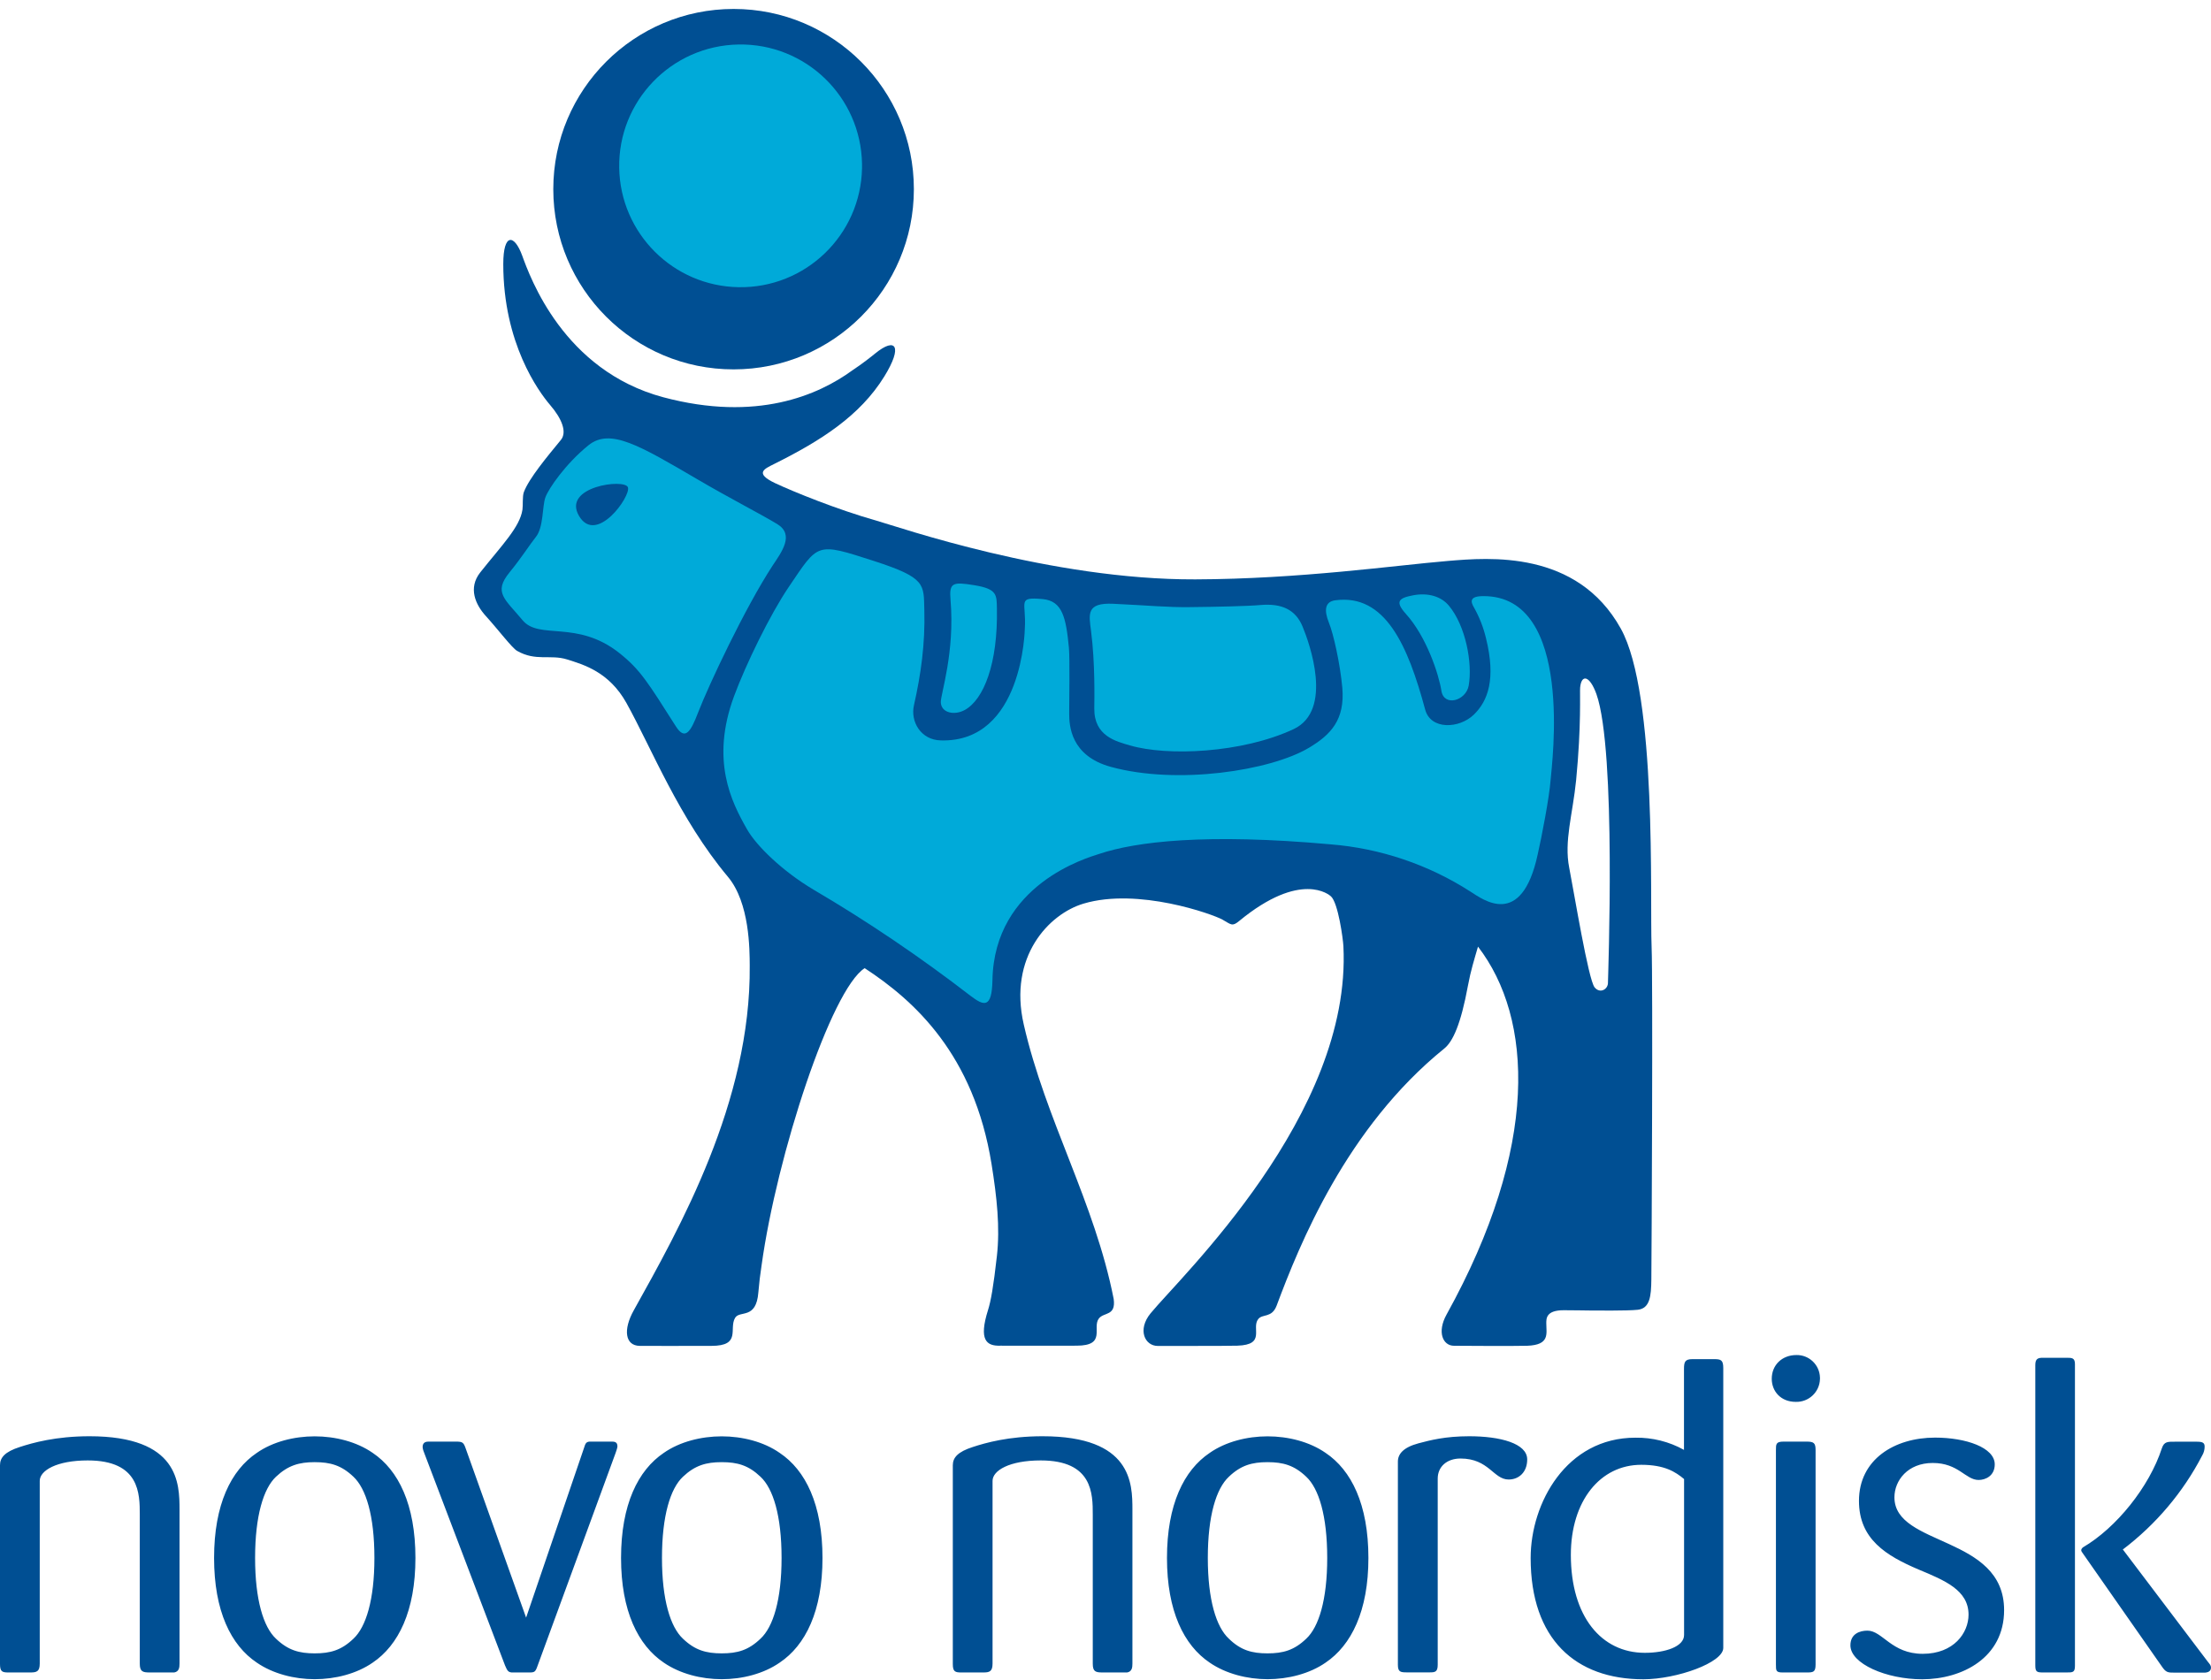 <svg width="200" height="152" viewBox="0 0 200 152" fill="none" xmlns="http://www.w3.org/2000/svg">
<g clip-path="url(#clip0_9374_1070)">
<path d="M77.09 33.516C78.068 32.866 78.784 32.29 79.171 31.977C81.038 30.456 81.68 31.328 79.993 34.059C77.789 37.629 74.251 39.875 70.023 41.981C69.176 42.409 68.189 42.803 70.122 43.717C71.751 44.482 75.749 46.111 79.278 47.106C81.31 47.682 95.048 52.469 108.119 52.42C117.604 52.387 126.111 51.161 130.997 50.75C134.666 50.446 142.646 49.738 146.611 56.871C149.926 62.827 149.227 81.451 149.399 85.688C149.523 88.748 149.399 113.608 149.375 115.788C149.358 117.26 149.251 118.379 148.149 118.503C147.145 118.61 144.283 118.568 143.756 118.568C143.452 118.568 142.374 118.544 141.453 118.544C139.84 118.544 139.873 119.301 139.873 119.737C139.873 120.658 140.219 121.686 138.146 121.76C136.714 121.801 132.124 121.76 131.524 121.76C130.52 121.76 129.969 120.526 130.849 118.939C139.281 103.712 138.672 92.121 133.695 85.647C133.35 86.839 133.037 87.818 132.79 89.159C132.141 92.688 131.417 94.243 130.643 94.868C121.792 102.025 117.539 112.613 115.482 118.124C115.046 119.276 114.199 118.848 113.812 119.35C113.17 120.173 114.544 121.67 111.928 121.752C110.875 121.785 105.767 121.769 104.747 121.777C103.546 121.785 102.871 120.304 104.072 118.832C106.795 115.508 122.294 100.857 121.52 85.605C121.487 84.956 121.051 81.714 120.401 81.106C120.262 80.966 117.679 78.728 112.093 83.327C111.459 83.853 111.377 83.656 110.579 83.203C109.715 82.718 102.953 80.283 98.017 81.755C94.883 82.685 91.198 86.56 92.605 92.688C94.587 101.351 99.021 108.779 100.74 117.524C100.954 119.095 99.86 118.7 99.4 119.292C98.766 120.115 100.115 121.752 97.384 121.752C96.528 121.76 90.499 121.752 90.499 121.752C89.215 121.801 88.524 121.226 89.371 118.536C89.626 117.738 89.865 116.421 90.178 113.624C90.466 111.041 90.178 108.343 89.692 105.316C88.096 95.403 82.708 90.533 78.216 87.596C75.181 89.529 70.278 104.46 68.888 114.496C68.764 115.303 68.666 116.109 68.6 116.915C68.411 119.424 66.913 118.527 66.494 119.235C65.91 120.222 67.078 121.769 64.355 121.769C61.106 121.769 59.362 121.785 57.864 121.769C56.548 121.752 56.343 120.312 57.33 118.552C61.451 111.148 67.933 99.705 67.818 87.358C67.81 85.926 67.818 81.681 65.844 79.329C61.418 74.039 58.934 67.68 56.663 63.6C55.092 60.786 52.797 60.136 51.283 59.659C49.77 59.19 48.478 59.857 46.783 58.894C46.315 58.631 45.089 56.994 43.954 55.744C43.008 54.707 42.325 53.202 43.444 51.787C45.41 49.31 47.03 47.69 47.261 46.102C47.318 45.724 47.244 44.918 47.384 44.531C47.845 43.289 49.515 41.29 50.732 39.809C51.316 39.102 50.823 37.876 49.761 36.642C48.709 35.408 45.525 31.056 45.525 23.891C45.525 21.045 46.529 21.193 47.236 23.126C47.943 25.067 50.962 33.524 60.003 35.943C68.452 38.197 74.029 35.745 77.09 33.516ZM142.934 62.209C142.892 62.678 143.057 65.558 142.572 70.584C142.259 73.702 141.469 76.096 141.946 78.506C142.415 80.916 143.674 88.616 144.242 89.332C144.743 89.941 145.467 89.496 145.451 88.904C145.451 88.476 146.224 67.91 144.406 62.794C143.789 61.091 143.049 60.984 142.934 62.209ZM102.435 150.512V136.593C102.435 134.223 102.394 129.946 94.299 129.946C91.231 129.946 89.133 130.546 88.006 130.916C86.64 131.352 86.188 131.879 86.188 132.57V150.553C86.188 151.244 86.394 151.318 86.961 151.318H88.936C89.495 151.318 89.783 151.244 89.783 150.512V133.985C89.783 133.047 91.305 132.134 94.143 132.134C98.848 132.134 98.848 135.153 98.848 137.045V150.512C98.848 151.236 99.087 151.318 99.737 151.318H101.958C102.394 151.235 102.435 150.874 102.435 150.512ZM123.782 140.961C123.782 136.124 122.244 133.014 119.908 131.451C118.452 130.439 116.519 129.954 114.659 129.954C112.817 129.954 110.875 130.439 109.427 131.451C107.091 133.022 105.561 136.124 105.561 140.961C105.561 145.757 107.091 148.858 109.427 150.429C110.884 151.433 112.817 151.927 114.659 151.927C116.519 151.927 118.46 151.433 119.908 150.429C122.236 148.858 123.782 145.757 123.782 140.961ZM120.056 140.961C120.056 144.753 119.291 147.205 118.164 148.258C117.07 149.311 116.066 149.59 114.651 149.59C113.244 149.59 112.233 149.311 111.155 148.258C110.02 147.205 109.255 144.753 109.255 140.961C109.255 137.127 110.02 134.676 111.155 133.615C112.233 132.578 113.253 132.29 114.651 132.29C116.066 132.29 117.07 132.57 118.164 133.615C119.291 134.676 120.056 137.119 120.056 140.961ZM138.146 132.043C138.146 130.587 135.686 129.946 132.906 129.946C130.726 129.946 129.36 130.308 128.307 130.587C126.933 130.957 126.448 131.558 126.448 132.241V150.627C126.448 151.277 126.695 151.31 127.262 151.31H129.319C129.804 151.31 130.051 151.277 130.051 150.627V133.779C130.051 132.685 130.898 131.961 132.108 131.961C134.691 131.961 135.086 133.861 136.468 133.861C137.381 133.861 138.146 133.211 138.146 132.043ZM155.882 149.097V123.784C155.882 123.06 155.676 122.97 155.076 122.97H153.093C152.419 122.97 152.328 123.216 152.328 123.866V131.18C150.987 130.431 149.465 130.053 147.927 130.077C141.683 130.077 138.458 136 138.458 140.961C138.458 148.307 142.522 151.935 148.659 151.935C151.686 151.927 155.882 150.429 155.882 149.097ZM152.336 147.928C152.336 148.981 150.642 149.541 148.782 149.541C144.875 149.541 142.094 146.275 142.094 140.681C142.094 135.795 144.752 132.529 148.462 132.529C150.568 132.529 151.563 133.17 152.336 133.82V147.928ZM164.627 124.623C164.594 123.48 163.639 122.575 162.496 122.599C161.204 122.599 160.267 123.496 160.267 124.747C160.267 125.874 161.081 126.836 162.438 126.836C163.615 126.869 164.594 125.948 164.627 124.779C164.635 124.73 164.627 124.681 164.627 124.623ZM164.232 150.594V131.196C164.232 130.554 164.067 130.431 163.425 130.431H161.328C160.645 130.431 160.645 130.67 160.645 131.196V150.594C160.645 151.153 160.645 151.318 161.245 151.318H163.425C164.026 151.318 164.232 151.285 164.232 150.594ZM200 150.874C200 150.676 199.877 150.553 199.712 150.347L192.062 140.237L192.02 140.196C195.015 137.925 197.475 135.021 199.202 131.69C199.35 131.443 199.424 131.163 199.424 130.883C199.424 130.521 199.218 130.439 198.7 130.439H196.8C196.084 130.439 195.763 130.406 195.55 131.048C194.423 134.511 191.445 138.23 188.417 139.998C188.302 140.089 188.261 140.204 188.261 140.245C188.261 140.327 188.302 140.401 188.343 140.451L195.525 150.734C195.928 151.334 196.092 151.334 196.726 151.334H199.465C199.605 151.318 200 151.285 200 150.874ZM187.693 150.717V123.422C187.693 122.846 187.414 122.846 186.928 122.846H184.798C184.353 122.846 184.107 122.928 184.107 123.496V150.676C184.107 151.244 184.23 151.318 184.798 151.318H186.928C187.496 151.318 187.693 151.318 187.693 150.717ZM181.285 145.674C181.285 138.896 171.364 139.949 171.364 135.474C171.364 133.944 172.573 132.364 174.827 132.364C177.172 132.364 177.789 133.902 178.982 133.902C179.59 133.902 180.438 133.541 180.438 132.488C180.438 130.966 177.822 130.069 175.041 130.069C171.372 130.069 168.156 132.043 168.156 135.795C168.156 139.258 170.615 140.755 173.552 142.005C175.897 142.984 178.068 143.865 178.068 146.086C178.068 147.739 176.736 149.631 173.922 149.631C171.092 149.631 170.286 147.534 168.921 147.534C168.238 147.534 167.382 147.813 167.382 148.866C167.382 150.52 170.615 151.935 173.881 151.935C177.493 151.927 181.285 149.993 181.285 145.674ZM16.239 150.512V136.593C16.239 134.223 16.198 129.946 8.095 129.946C5.035 129.946 2.937 130.546 1.802 130.916C0.436 131.352 0 131.879 0 132.57V150.553C0 151.244 0.197 151.318 0.765 151.318H2.739C3.307 151.318 3.595 151.244 3.595 150.512V133.985C3.595 133.047 5.125 132.134 7.938 132.134C12.644 132.134 12.644 135.153 12.644 137.045V150.512C12.644 151.236 12.899 151.318 13.541 151.318H15.762C16.198 151.235 16.239 150.874 16.239 150.512ZM37.578 140.961C37.578 136.124 36.04 133.014 33.712 131.451C32.256 130.439 30.323 129.954 28.463 129.954C26.612 129.954 24.679 130.439 23.231 131.451C20.895 133.022 19.365 136.124 19.365 140.961C19.365 145.757 20.887 148.858 23.231 150.429C24.687 151.433 26.621 151.927 28.463 151.927C30.331 151.927 32.264 151.433 33.712 150.429C36.04 148.858 37.578 145.757 37.578 140.961ZM33.868 140.961C33.868 144.753 33.103 147.205 31.976 148.258C30.882 149.311 29.878 149.59 28.463 149.59C27.065 149.59 26.053 149.311 24.959 148.258C23.832 147.205 23.075 144.753 23.075 140.961C23.075 137.127 23.84 134.676 24.959 133.615C26.053 132.578 27.065 132.29 28.463 132.29C29.878 132.29 30.882 132.57 31.976 133.615C33.103 134.676 33.868 137.119 33.868 140.961ZM74.4 140.961C74.4 136.124 72.869 133.014 70.525 131.451C69.077 130.439 67.144 129.954 65.285 129.954C63.434 129.954 61.492 130.439 60.044 131.451C57.716 133.022 56.178 136.124 56.178 140.961C56.178 145.757 57.716 148.858 60.044 150.429C61.501 151.433 63.434 151.927 65.285 151.927C67.152 151.927 69.077 151.433 70.525 150.429C72.869 148.858 74.4 145.757 74.4 140.961ZM70.698 140.961C70.698 144.753 69.933 147.205 68.797 148.258C67.703 149.311 66.7 149.59 65.285 149.59C63.878 149.59 62.866 149.311 61.772 148.258C60.645 147.205 59.88 144.753 59.88 140.961C59.88 137.127 60.645 134.676 61.772 133.615C62.866 132.578 63.878 132.29 65.285 132.29C66.7 132.29 67.703 132.57 68.797 133.615C69.933 134.676 70.698 137.119 70.698 140.961ZM55.849 130.842C55.849 130.431 55.528 130.431 55.322 130.431H53.315C53.027 130.464 52.953 130.587 52.83 130.999L47.59 146.357L42.136 131.081C41.938 130.513 41.856 130.431 41.255 130.431H38.796C38.631 130.431 38.228 130.431 38.228 130.916C38.245 131.114 38.302 131.303 38.384 131.484L45.681 150.676C45.887 151.161 45.969 151.285 46.282 151.318H47.861C48.346 151.318 48.429 151.285 48.626 150.717L55.676 131.484C55.849 130.999 55.849 130.916 55.849 130.842Z" fill="#004F93"/>
<path d="M50.049 17.115C50.049 8.115 57.354 0.81 66.362 0.81C75.37 0.81 82.666 8.115 82.666 17.115C82.666 26.115 75.361 33.42 66.362 33.42C57.354 33.428 50.049 26.123 50.049 17.115Z" fill="#004F93"/>
<path d="M56.011 15.198C55.905 9.135 60.733 4.133 66.805 4.026C72.876 3.92 77.869 8.748 77.976 14.819V15.198C77.869 21.261 72.867 26.09 66.805 25.983C60.89 25.884 56.118 21.113 56.011 15.198ZM98.69 57.07C98.501 55.59 98.238 54.512 100.689 54.627C103.988 54.783 105.6 54.956 107.616 54.931C110.067 54.907 112.913 54.841 113.991 54.742C115.941 54.569 117.191 55.154 117.825 56.684C118.442 58.164 120.646 64.268 117.01 65.971C112.346 68.151 105.576 68.431 102.219 67.444C100.969 67.082 98.962 66.605 98.986 64.104C98.994 63.248 99.068 59.999 98.69 57.07ZM127.17 55.54C129.045 57.613 130.156 61.027 130.386 62.508C130.625 63.972 132.607 63.404 132.854 62.031C133.216 59.991 132.575 56.618 131.069 54.808C130.378 53.969 129.193 53.599 127.82 53.862C126.52 54.109 126.166 54.421 127.17 55.54Z" fill="#00AAD9"/>
<path d="M99.39 77.272C98.386 77.601 89.929 79.995 89.773 88.69C89.724 91.265 89 91.018 87.799 90.105C83.258 86.601 78.511 83.384 73.567 80.48C70.819 78.843 68.425 76.548 67.562 75.01C66.163 72.558 64.255 68.79 66.402 62.983C67.463 60.112 69.659 55.604 71.329 53.136C74.061 49.105 73.781 49.055 79.062 50.758C83.792 52.288 83.546 52.864 83.612 55.192C83.694 58.236 83.307 61 82.674 63.805C82.336 65.278 83.291 66.956 85.109 66.989C92.545 67.195 92.702 56.887 92.702 56.862C92.858 54.46 91.945 53.983 94.33 54.205C96.107 54.378 96.428 55.883 96.691 58.614C96.782 59.61 96.716 63.501 96.716 64.562C96.716 65.623 96.831 68.387 100.484 69.383C106.514 71.036 114.913 69.72 118.36 67.68C120.383 66.487 121.675 65.121 121.42 62.209C121.223 60.054 120.622 57.348 120.211 56.344C119.758 55.217 119.84 54.444 120.778 54.312C125.319 53.703 127.359 58.425 128.914 64.192C129.408 66.059 131.999 65.936 133.315 64.661C134.599 63.419 135.331 61.436 134.418 57.742C134.187 56.772 133.825 55.842 133.34 54.978C133.011 54.427 132.92 53.942 134.163 53.934C142.447 53.884 140.357 69.227 140.267 70.534C140.143 72.171 139.46 75.701 139.09 77.329C137.626 84.075 134.13 81.377 133.027 80.678C129.219 78.226 124.867 76.754 120.351 76.392C109.097 75.38 102.746 76.137 99.39 77.272ZM70.309 47.418C68.911 46.563 65.982 45.066 63.095 43.371C57.855 40.311 55.197 38.698 53.231 40.286C51.175 41.948 49.612 44.21 49.332 45.008C49.044 45.806 49.176 47.723 48.468 48.587C47.95 49.228 47.177 50.462 46.091 51.786C44.594 53.613 45.68 54.197 47.276 56.122C48.781 57.923 52.195 56.056 56.012 59.075C57.937 60.597 58.628 61.782 61.129 65.706C61.96 67.022 62.47 66.249 63.152 64.455C64.115 61.963 67.389 55.003 69.873 51.194C70.721 49.919 71.881 48.381 70.309 47.418ZM52.376 46.678C50.813 44.021 56.53 43.272 56.802 44.095C57.073 44.909 53.939 49.335 52.376 46.678Z" fill="#00AAD9"/>
<path d="M85.982 54.282C86.385 59.037 85.085 62.804 85.102 63.528C85.126 64.499 86.328 64.754 87.273 64.236C88.985 63.29 90.276 60.04 90.177 55.047C90.153 53.83 90.21 53.286 88.145 52.949C86.163 52.628 85.85 52.711 85.982 54.282Z" fill="#00AAD9"/>
</g>
<defs>
<clipPath id="clip0_9374_1070">
<rect width="200" height="151.119" fill="white" transform="translate(0 0.809)"/>
</clipPath>
</defs>
</svg>
